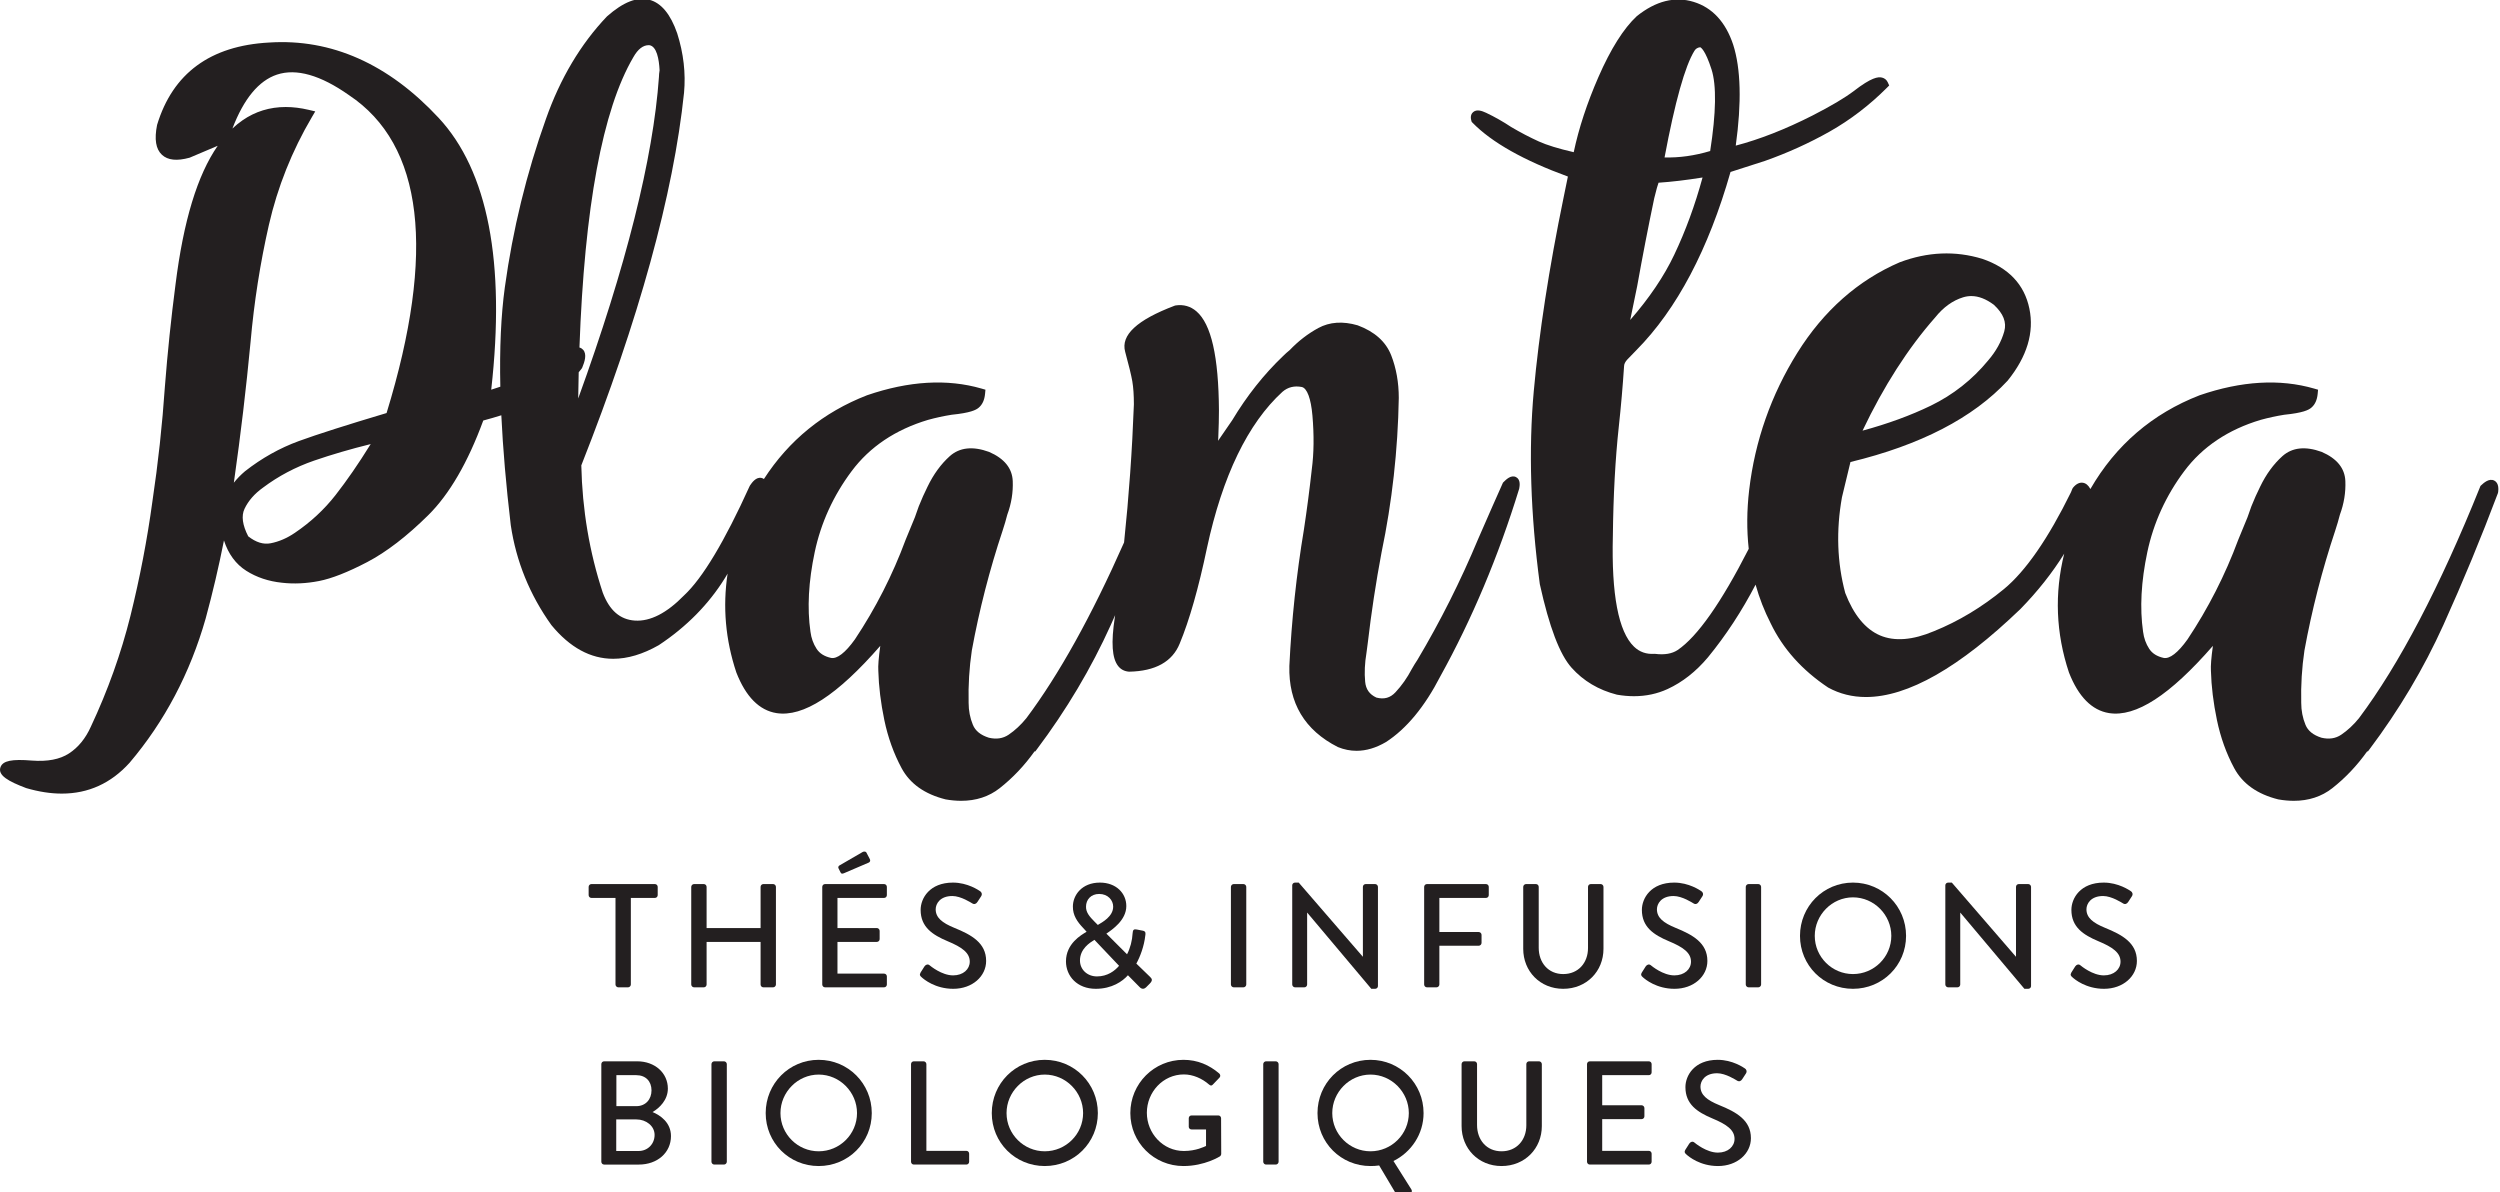 <?xml version="1.0" encoding="UTF-8"?>
<svg xmlns="http://www.w3.org/2000/svg" width="629" height="300" viewBox="0 0 629 300" fill="none">
  <g clip-path="url(#clip0_411_63)">
    <path d="M154.858 247.708C154.858 248.078 155.193 248.414 155.564 248.414H158.016C158.386 248.414 158.721 248.078 158.721 247.708V225.92H164.773C165.177 225.92 165.478 225.588 165.478 225.215V223.136C165.478 222.767 165.177 222.431 164.773 222.431H148.808C148.402 222.431 148.102 222.767 148.102 223.136V225.215C148.102 225.588 148.402 225.92 148.808 225.92H154.858V247.708Z" fill="#231F20"></path>
    <path d="M195.225 247.708V223.136C195.225 222.767 194.891 222.431 194.52 222.431H192.068C191.663 222.431 191.363 222.767 191.363 223.136V233.495H177.78V223.136C177.78 222.767 177.48 222.431 177.076 222.431H174.623C174.253 222.431 173.917 222.767 173.917 223.136V247.708C173.917 248.078 174.253 248.414 174.623 248.414H177.076C177.48 248.414 177.78 248.078 177.78 247.708V236.984H191.363V247.708C191.363 248.078 191.663 248.414 192.068 248.414H194.52C194.891 248.414 195.225 248.078 195.225 247.708Z" fill="#231F20"></path>
    <path d="M212.378 219.686L218.61 217.013C218.908 216.867 219.056 216.491 218.834 216.122L217.98 214.491C217.792 214.157 217.234 214.229 217.016 214.379L211.19 217.758C211.002 217.87 210.812 218.166 210.966 218.463L211.483 219.499C211.63 219.835 211.896 219.909 212.378 219.686Z" fill="#231F20"></path>
    <path d="M222.431 222.431H207.584C207.18 222.431 206.879 222.767 206.879 223.136V247.708C206.879 248.078 207.18 248.414 207.584 248.414H222.431C222.843 248.414 223.136 248.078 223.136 247.708V245.668C223.136 245.298 222.843 244.962 222.431 244.962H210.707V236.984H220.615C220.984 236.984 221.32 236.683 221.32 236.279V234.2C221.32 233.826 220.984 233.495 220.615 233.495H210.707V225.92H222.431C222.843 225.92 223.136 225.588 223.136 225.215V223.136C223.136 222.767 222.843 222.431 222.431 222.431Z" fill="#231F20"></path>
    <path d="M240.134 233.456C237.053 232.196 235.418 230.896 235.418 228.778C235.418 227.406 236.495 225.438 239.61 225.438C241.77 225.438 244.361 227.148 244.626 227.294C245.143 227.629 245.625 227.406 245.926 226.924C246.218 226.481 246.554 225.96 246.849 225.512C247.218 224.957 246.925 224.436 246.631 224.252C246.254 223.992 243.474 222.061 239.765 222.061C233.861 222.061 231.631 226.033 231.631 228.928C231.631 233.232 234.602 235.204 238.387 236.796C242.062 238.317 243.991 239.729 243.991 241.954C243.991 243.848 242.363 245.406 239.799 245.406C236.941 245.406 234.083 243.032 233.861 242.845C233.455 242.514 232.931 242.66 232.597 243.142C232.269 243.625 231.967 244.184 231.631 244.665C231.262 245.298 231.519 245.556 231.855 245.853C232.449 246.409 235.307 248.784 239.833 248.784C244.662 248.784 248.111 245.63 248.111 241.769C248.111 237.242 244.438 235.204 240.134 233.456Z" fill="#231F20"></path>
    <path d="M275.988 245.668C273.614 245.668 271.72 243.999 271.72 241.657C271.72 238.727 274.207 237.169 275.359 236.464L281.558 242.996C280.48 244.256 278.664 245.668 275.988 245.668ZM273.242 228.111C273.242 226.368 274.466 224.917 276.547 224.917C278.776 224.917 280.075 226.515 280.075 228.111C280.075 230.599 277.33 232.044 276.212 232.715L275.395 231.899C274.136 230.637 273.208 229.557 273.242 228.111M288.312 248.452L289.276 247.484C290.128 246.633 289.8 246.224 289.354 245.78L285.903 242.437C286.831 240.767 287.866 238.095 288.166 235.311C288.2 234.979 288.39 234.308 287.53 234.161L286.015 233.864C285.308 233.715 285.008 233.937 284.972 234.755C284.862 236.648 284.379 238.541 283.563 240.1L278.364 234.903C279.818 233.904 283.38 231.528 283.38 227.965C283.38 224.733 280.816 222.061 276.736 222.061C272.167 222.061 269.939 225.253 269.939 228.077C269.904 230.303 271.056 231.932 272.503 233.456L273.354 234.385V234.459C272.02 235.237 268.198 237.427 268.198 241.881C268.198 245.591 271.015 248.784 275.695 248.784C279.775 248.784 282.451 246.891 283.786 245.371L286.72 248.34C287.272 248.935 287.866 248.861 288.312 248.452Z" fill="#231F20"></path>
    <path d="M312.855 222.431H310.403C310.034 222.431 309.698 222.767 309.698 223.136V247.708C309.698 248.078 310.034 248.414 310.403 248.414H312.855C313.226 248.414 313.561 248.078 313.561 247.708V223.136C313.561 222.767 313.226 222.431 312.855 222.431Z" fill="#231F20"></path>
    <path d="M345.986 248.784C346.355 248.784 346.691 248.487 346.691 248.117V223.137C346.691 222.767 346.355 222.431 345.986 222.431H343.61C343.198 222.431 342.904 222.767 342.904 223.137V240.695H342.87L326.759 222.061H325.83C325.459 222.061 325.124 222.359 325.124 222.732V247.708C325.124 248.079 325.459 248.415 325.83 248.415H328.171C328.575 248.415 328.875 248.079 328.875 247.708V229.635H328.91L345.02 248.784H345.986Z" fill="#231F20"></path>
    <path d="M372.758 237.242V235.204C372.758 234.828 372.422 234.497 372.053 234.497H362.145V225.921H373.869C374.281 225.921 374.574 225.589 374.574 225.214V223.137C374.574 222.768 374.281 222.432 373.869 222.432H359.022C358.618 222.432 358.317 222.768 358.317 223.137V247.709C358.317 248.078 358.618 248.414 359.022 248.414H361.441C361.81 248.414 362.145 248.078 362.145 247.709V237.948H372.053C372.422 237.948 372.758 237.613 372.758 237.242Z" fill="#231F20"></path>
    <path d="M403.435 238.727V223.137C403.435 222.767 403.107 222.431 402.736 222.431H400.248C399.838 222.431 399.543 222.767 399.543 223.137V238.541C399.543 242.216 397.127 245.075 393.304 245.075C389.518 245.075 387.142 242.179 387.142 238.465V223.137C387.142 222.767 386.85 222.431 386.438 222.431H383.95C383.579 222.431 383.244 222.767 383.244 223.137V238.727C383.244 244.368 387.478 248.784 393.304 248.784C399.174 248.784 403.435 244.368 403.435 238.727Z" fill="#231F20"></path>
    <path d="M429.578 241.769C429.578 237.241 425.903 235.203 421.599 233.456C418.518 232.195 416.883 230.896 416.883 228.779C416.883 227.407 417.959 225.439 421.075 225.439C423.234 225.439 425.826 227.147 426.091 227.295C426.609 227.629 427.091 227.407 427.39 226.923C427.685 226.48 428.019 225.96 428.314 225.512C428.683 224.957 428.39 224.436 428.097 224.251C427.719 223.992 424.939 222.061 421.229 222.061C415.326 222.061 413.097 226.032 413.097 228.928C413.097 233.232 416.066 235.203 419.853 236.796C423.527 238.317 425.455 239.729 425.455 241.955C425.455 243.848 423.829 245.407 421.265 245.407C418.406 245.407 415.55 243.031 415.326 242.845C414.921 242.515 414.395 242.66 414.061 243.141C413.733 243.625 413.433 244.184 413.097 244.665C412.726 245.297 412.986 245.556 413.321 245.853C413.914 246.408 416.773 248.784 421.299 248.784C426.126 248.784 429.578 245.631 429.578 241.769Z" fill="#231F20"></path>
    <path d="M442.391 222.431H439.939C439.569 222.431 439.233 222.767 439.233 223.136V247.708C439.233 248.078 439.569 248.414 439.939 248.414H442.391C442.761 248.414 443.096 248.078 443.096 247.708V223.136C443.096 222.767 442.761 222.431 442.391 222.431Z" fill="#231F20"></path>
    <path d="M466.208 245.074C460.932 245.074 456.594 240.768 456.594 235.461C456.594 230.19 460.932 225.774 466.208 225.774C471.511 225.774 475.855 230.19 475.855 235.461C475.855 240.768 471.511 245.074 466.208 245.074ZM466.208 222.061C458.782 222.061 452.878 228.038 452.878 235.461C452.878 242.884 458.782 248.784 466.208 248.784C473.627 248.784 479.566 242.884 479.566 235.461C479.566 228.038 473.627 222.061 466.208 222.061Z" fill="#231F20"></path>
    <path d="M510.306 222.431H507.931C507.518 222.431 507.225 222.767 507.225 223.136V240.694H507.19L491.079 222.062H490.15C489.779 222.062 489.445 222.358 489.445 222.732V247.708C489.445 248.078 489.779 248.414 490.15 248.414H492.491C492.895 248.414 493.197 248.078 493.197 247.708V229.634H493.231L509.341 248.784H510.306C510.675 248.784 511.011 248.487 511.011 248.118V223.136C511.011 222.767 510.675 222.431 510.306 222.431Z" fill="#231F20"></path>
    <path d="M529.665 233.456C526.584 232.196 524.949 230.896 524.949 228.778C524.949 227.406 526.027 225.438 529.14 225.438C531.3 225.438 533.892 227.148 534.157 227.294C534.675 227.629 535.156 227.406 535.457 226.924C535.749 226.481 536.085 225.96 536.379 225.512C536.749 224.957 536.456 224.436 536.163 224.252C535.785 223.992 533.005 222.061 529.296 222.061C523.392 222.061 521.163 226.033 521.163 228.928C521.163 233.232 524.133 235.204 527.919 236.796C531.593 238.317 533.523 239.729 533.523 241.954C533.523 243.848 531.895 245.406 529.331 245.406C526.472 245.406 523.615 243.032 523.392 242.845C522.987 242.514 522.463 242.66 522.128 243.142C521.799 243.625 521.499 244.184 521.163 244.665C520.793 245.298 521.051 245.556 521.387 245.853C521.98 246.409 524.837 248.784 529.364 248.784C534.193 248.784 537.643 245.63 537.643 241.769C537.643 237.242 533.969 235.204 529.665 233.456Z" fill="#231F20"></path>
    <path d="M160.685 289.591H155.046V281.649H160.133C162.544 281.649 164.696 283.281 164.696 285.543C164.696 287.845 162.948 289.591 160.685 289.591ZM155.082 270.511H160.092C162.466 270.511 163.92 272.07 163.92 274.338C163.92 276.563 162.466 278.309 160.092 278.309H155.082V270.511ZM164.178 279.79C165.918 278.79 168.034 276.747 168.034 273.89C168.034 269.995 164.808 267.026 160.316 267.026H152C151.596 267.026 151.294 267.357 151.294 267.729V292.299C151.294 292.67 151.596 293.006 152 293.006H160.726C165.401 293.006 168.817 289.998 168.817 285.841C168.817 282.427 166.141 280.607 164.178 279.79Z" fill="#231F20"></path>
    <path d="M182.161 267.026H179.708C179.339 267.026 179.003 267.357 179.003 267.727V292.299C179.003 292.669 179.339 293.005 179.708 293.005H182.161C182.531 293.005 182.867 292.669 182.867 292.299V267.727C182.867 267.357 182.531 267.026 182.161 267.026Z" fill="#231F20"></path>
    <path d="M205.978 289.665C200.703 289.665 196.365 285.359 196.365 280.052C196.365 274.78 200.703 270.364 205.978 270.364C211.281 270.364 215.626 274.78 215.626 280.052C215.626 285.359 211.281 289.665 205.978 289.665ZM205.978 266.652C198.551 266.652 192.647 272.629 192.647 280.052C192.647 287.475 198.551 293.375 205.978 293.375C213.397 293.375 219.337 287.475 219.337 280.052C219.337 272.629 213.397 266.652 205.978 266.652Z" fill="#231F20"></path>
    <path d="M243.138 289.553H233.078V267.728C233.078 267.357 232.742 267.025 232.373 267.025H229.921C229.515 267.025 229.215 267.357 229.215 267.728V292.3C229.215 292.669 229.515 293.005 229.921 293.005H243.138C243.545 293.005 243.837 292.669 243.837 292.3V290.259C243.837 289.885 243.545 289.553 243.138 289.553Z" fill="#231F20"></path>
    <path d="M262.861 289.665C257.586 289.665 253.247 285.359 253.247 280.052C253.247 274.78 257.586 270.364 262.861 270.364C268.165 270.364 272.509 274.78 272.509 280.052C272.509 285.359 268.165 289.665 262.861 289.665ZM262.861 266.652C255.435 266.652 249.531 272.629 249.531 280.052C249.531 287.475 255.435 293.375 262.861 293.375C270.281 293.375 276.219 287.475 276.219 280.052C276.219 272.629 270.281 266.652 262.861 266.652Z" fill="#231F20"></path>
    <path d="M306.555 280.646H299.799C299.393 280.646 299.092 280.943 299.092 281.351V283.503C299.092 283.874 299.393 284.171 299.799 284.171H303.437V288.327C303.068 288.478 300.951 289.591 297.869 289.591C292.595 289.591 288.549 285.134 288.549 279.978C288.549 274.781 292.595 270.327 297.869 270.327C300.135 270.327 302.432 271.33 304.179 272.853C304.549 273.183 304.849 273.223 305.143 272.887C305.701 272.293 306.253 271.738 306.812 271.145C307.113 270.847 307.072 270.399 306.777 270.103C304.255 267.951 301.321 266.653 297.757 266.653C290.373 266.653 284.393 272.629 284.393 280.053C284.393 287.475 290.373 293.375 297.757 293.375C303.137 293.375 306.96 290.926 306.96 290.926C307.113 290.814 307.26 290.517 307.26 290.333C307.26 287.363 307.225 284.321 307.225 281.351C307.225 280.978 306.924 280.646 306.555 280.646Z" fill="#231F20"></path>
    <path d="M320.988 267.026H318.536C318.166 267.026 317.831 267.357 317.831 267.727V292.299C317.831 292.669 318.166 293.005 318.536 293.005H320.988C321.358 293.005 321.694 292.669 321.694 292.299V267.727C321.694 267.357 321.358 267.026 320.988 267.026Z" fill="#231F20"></path>
    <path d="M344.813 289.665C339.537 289.665 335.198 285.359 335.198 280.052C335.198 274.78 339.537 270.364 344.813 270.364C350.115 270.364 354.459 274.78 354.459 280.052C354.459 285.359 350.115 289.665 344.813 289.665ZM358.17 280.052C358.17 272.629 352.231 266.652 344.813 266.652C337.386 266.652 331.482 272.629 331.482 280.052C331.482 287.475 337.386 293.375 344.813 293.375C345.475 293.375 346.293 293.34 346.999 293.228L351.009 299.98C351.155 300.243 351.455 300.355 351.603 300.355H354.495C355.089 300.355 355.425 299.76 355.089 299.24L350.597 292.113C355.089 289.885 358.17 285.323 358.17 280.052" fill="#231F20"></path>
    <path d="M387.219 267.026H384.732C384.32 267.026 384.025 267.357 384.025 267.727V283.133C384.025 286.807 381.609 289.665 377.788 289.665C374.001 289.665 371.625 286.77 371.625 283.059V267.727C371.625 267.357 371.332 267.026 370.919 267.026H368.432C368.063 267.026 367.735 267.357 367.735 267.727V283.318C367.735 288.959 371.961 293.375 377.788 293.375C383.656 293.375 387.924 288.959 387.924 283.318V267.727C387.924 267.357 387.589 267.026 387.219 267.026Z" fill="#231F20"></path>
    <path d="M414.844 267.026H399.997C399.593 267.026 399.292 267.357 399.292 267.727V292.299C399.292 292.669 399.593 293.005 399.997 293.005H414.844C415.256 293.005 415.549 292.669 415.549 292.299V290.259C415.549 289.886 415.256 289.554 414.844 289.554H403.113V281.571H413.028C413.397 281.571 413.733 281.277 413.733 280.87V278.79C413.733 278.417 413.397 278.085 413.028 278.085H403.113V270.511H414.844C415.256 270.511 415.549 270.179 415.549 269.806V267.727C415.549 267.357 415.256 267.026 414.844 267.026Z" fill="#231F20"></path>
    <path d="M432.555 278.047C429.472 276.786 427.839 275.486 427.839 273.37C427.839 271.996 428.915 270.03 432.029 270.03C434.189 270.03 436.781 271.739 437.047 271.884C437.564 272.22 438.045 271.996 438.347 271.515C438.639 271.071 438.973 270.551 439.268 270.103C439.637 269.548 439.345 269.027 439.052 268.843C438.675 268.583 435.893 266.652 432.184 266.652C426.28 266.652 424.052 270.624 424.052 273.519C424.052 277.823 427.021 279.791 430.807 281.387C434.481 282.908 436.411 284.32 436.411 286.546C436.411 288.439 434.783 289.998 432.219 289.998C429.361 289.998 426.504 287.622 426.28 287.436C425.875 287.104 425.352 287.251 425.016 287.734C424.688 288.215 424.387 288.775 424.052 289.256C423.681 289.886 423.94 290.147 424.275 290.444C424.869 291 427.727 293.375 432.253 293.375C437.081 293.375 440.532 290.22 440.532 286.36C440.532 281.834 436.859 279.791 432.555 278.047Z" fill="#231F20"></path>
    <path d="M61.526 128.008C62.478 126 64.041 124.211 66.197 122.671C70.043 119.784 74.361 117.503 79.03 115.891C83.449 114.37 88.237 112.97 93.277 111.727L93.054 112.062C90.206 116.66 87.306 120.862 84.434 124.546C81.598 128.183 78.151 131.383 74.185 134.062C72.235 135.396 70.19 136.279 68.106 136.684C66.267 137.042 64.417 136.472 62.455 134.942C60.994 132.111 60.681 129.78 61.526 128.008ZM58.895 121.019C60.555 109.38 61.951 97.594 63.047 85.98C63.926 76.02 65.477 66.123 67.658 56.563C69.834 47.064 73.467 37.955 78.457 29.49L79.319 28.028L77.667 27.636C75.666 27.162 73.739 26.924 71.891 26.924C67.87 26.924 64.221 28.047 60.999 30.284C60.126 30.891 59.283 31.575 58.474 32.339C61.337 24.855 65.099 20.296 69.677 18.774C74.546 17.155 80.633 18.884 87.794 23.931C106.534 36.392 109.719 63.303 97.262 103.922C87.199 106.928 79.782 109.296 75.21 110.964C70.402 112.72 65.854 115.266 61.653 118.559C60.569 119.478 59.629 120.442 58.833 121.45C58.854 121.306 58.875 121.162 58.895 121.019ZM145.602 93.668C145.861 93.366 146.11 93.06 146.339 92.75L146.493 92.482C147.113 90.99 147.701 89.132 146.726 88.018C146.523 87.786 146.221 87.554 145.789 87.431C147.057 52.104 151.601 27.578 159.351 14.387C160.499 12.35 161.803 11.363 163.223 11.363C163.275 11.363 163.326 11.364 163.377 11.367C165.245 11.647 165.811 14.923 165.953 17.678C165.849 18.324 165.794 18.89 165.791 19.363C164.343 39.876 157.514 67.062 145.477 100.254C145.506 98.018 145.55 95.828 145.602 93.668M328.067 133.232C326.189 144.5 324.955 156.035 324.403 167.546C324.166 176.87 328.246 183.727 336.619 187.964C338.161 188.59 339.722 188.902 341.307 188.902C343.733 188.902 346.206 188.168 348.713 186.696C353.849 183.379 358.454 177.81 362.381 170.175C370.342 155.803 377.013 139.942 382.205 123.032L382.241 122.886C382.349 122.279 382.637 120.668 381.442 120.044C380.189 119.39 378.918 120.668 378.306 121.28L378.143 121.443L378.05 121.654C376.609 124.863 374.559 129.508 371.902 135.608C367.517 146.123 362.359 156.386 356.609 166.051C356.145 166.736 355.694 167.468 355.21 168.323C354.054 170.527 352.669 172.499 351.095 174.182C349.771 175.594 348.246 176.016 346.298 175.512C344.551 174.696 343.653 173.426 343.473 171.523C343.261 169.266 343.37 166.838 343.806 164.244C343.909 163.372 344.019 162.556 344.134 161.755C345.013 154.199 346.179 146.534 347.595 138.996C350.249 126.298 351.709 113.226 351.933 100.123C351.933 96.226 351.289 92.614 350.022 89.388C348.674 85.964 345.865 83.438 341.583 81.85C337.853 80.764 334.523 80.994 331.687 82.532C329.066 83.958 326.642 85.828 324.479 88.094C323.914 88.547 323.342 89.062 322.799 89.604C317.995 94.186 313.686 99.627 310.033 105.718C308.883 107.406 307.695 109.136 306.465 110.907C306.482 110.639 306.498 110.376 306.519 110.122C306.631 107.464 306.689 105.16 306.687 103.263C306.602 89.698 304.751 81.546 301.031 78.339C299.551 77.063 297.797 76.56 295.814 76.842L295.547 76.911C286.011 80.527 281.939 84.324 283.094 88.52C284.017 91.898 284.622 94.398 284.891 95.942C285.154 97.479 285.285 99.443 285.286 101.732C284.859 113.314 284.029 124.94 282.818 136.474C274.638 154.972 266.385 169.824 258.221 180.711C256.863 182.38 255.366 183.775 253.77 184.854C252.343 185.816 250.686 186.055 248.799 185.612C246.717 184.951 245.398 183.886 244.771 182.352C244.063 180.632 243.706 178.786 243.705 176.83C243.597 172.41 243.87 167.966 244.51 163.66C246.369 153.502 248.974 143.354 252.257 133.5C252.711 132.13 253.106 130.784 253.431 129.5C254.461 126.726 254.923 123.878 254.806 121.038C254.674 117.823 252.694 115.363 248.849 113.699C244.757 112.208 241.43 112.566 238.963 114.771C236.753 116.754 234.87 119.338 233.377 122.434C232.605 123.98 231.866 125.628 231.158 127.4C230.829 128.38 230.505 129.306 230.186 130.146C229.418 132.023 228.643 133.902 227.851 135.819C224.593 144.63 220.287 153.074 215.083 160.883C212.679 164.242 210.597 165.839 209.079 165.528C207.409 165.155 206.223 164.408 205.461 163.25C204.634 161.983 204.114 160.543 203.913 158.948C203.055 153.035 203.415 146.295 204.982 138.916C206.538 131.555 209.667 124.694 214.287 118.523C218.843 112.422 225.317 108.084 233.502 105.638C235.451 105.1 237.47 104.664 239.429 104.352C244.181 103.876 245.57 103.148 246.238 102.578C247.161 101.81 247.701 100.632 247.842 99.078L247.938 98.048L246.943 97.76C238.337 95.268 228.659 95.832 218.135 99.452C207.178 103.708 198.49 110.782 192.201 120.52C192.027 120.396 191.834 120.306 191.618 120.254C190.223 119.922 189.169 121.463 188.718 122.12L188.609 122.312C182.301 136.235 176.766 145.47 172.113 149.799C167.762 154.255 163.626 156.383 159.745 156.139C155.998 155.896 153.347 153.583 151.659 149.122C148.309 138.978 146.493 128.202 146.257 117.09C160.755 80.37 169.451 48.831 172.103 23.336C172.557 18.44 171.982 13.423 170.385 8.392C168.719 3.575 166.37 0.735 163.401 -0.049C160.33 -0.86 156.857 0.479 152.715 4.126C146.105 11.066 140.938 19.748 137.359 29.924C132.493 43.53 129.014 57.776 127.019 72.272C126.053 79.311 125.677 87.678 125.882 97.294C125.127 97.547 124.381 97.802 123.591 98.046C127.209 65.992 122.763 42.992 110.37 29.662C97.721 16.064 83.361 9.683 67.698 10.702C52.931 11.502 43.461 18.435 39.521 31.428C38.798 35.046 39.198 37.504 40.742 38.944C42.221 40.32 44.501 40.559 47.711 39.675L54.777 36.679C49.655 44.052 46.155 55.599 44.154 71.62C43.055 80.022 42.162 88.631 41.491 97.219C40.831 106.894 39.775 116.618 38.347 126.14C37.051 135.694 35.193 145.38 32.827 154.93C30.471 164.382 27.122 173.755 22.866 182.814C21.541 185.779 19.689 188.05 17.358 189.566C15.066 191.062 11.934 191.659 8.035 191.359C2.951 190.946 0.737 191.402 0.13 192.998C-0.638 195.067 2.119 196.595 6.589 198.283C9.746 199.208 12.735 199.671 15.554 199.671C22.219 199.671 27.923 197.086 32.593 191.924C41.39 181.563 47.831 169.36 51.738 155.64C53.501 149.158 55.043 142.583 56.349 135.976C57.442 139.371 59.33 141.939 61.958 143.608C64.543 145.254 67.57 146.266 70.941 146.615C73.919 146.958 77.062 146.815 80.275 146.184C83.461 145.56 87.534 143.959 92.379 141.426C97.223 138.89 102.399 134.911 107.763 129.602C113.069 124.352 117.719 116.347 121.591 105.804C123.177 105.379 124.69 104.939 126.133 104.484C126.534 112.876 127.322 122.092 128.51 132.13C129.862 141.236 133.283 149.672 138.731 157.272C143.379 162.918 148.574 165.751 154.281 165.751C157.899 165.751 161.723 164.612 165.741 162.327C172.718 157.716 178.337 152.01 182.443 145.366C182.654 145.026 182.858 144.672 183.065 144.327C181.803 152.656 182.523 160.97 185.263 169.195C187.639 175.286 191.035 178.723 195.355 179.414C202.086 180.475 210.637 174.947 221.479 162.498C221.063 165.492 220.902 167.566 220.985 168.775C221.09 172.694 221.599 176.867 222.498 181.178C223.409 185.543 224.873 189.616 226.849 193.284C228.949 197.179 232.647 199.814 237.929 201.13C239.285 201.366 240.586 201.484 241.833 201.484C245.577 201.484 248.822 200.423 251.513 198.314C254.794 195.738 257.745 192.623 260.287 189.052H260.482L260.857 188.552C268.286 178.675 274.551 168.139 279.477 157.239C279.845 156.422 280.199 155.595 280.565 154.776C280.541 154.948 280.519 155.119 280.495 155.291C279.513 161.712 279.781 165.619 281.338 167.59C281.998 168.423 282.901 168.907 284.074 168.996C290.675 168.875 294.962 166.494 296.811 161.927C299.257 156.039 301.566 147.934 303.677 137.844C307.578 119.738 313.973 106.52 322.659 98.584C324.026 97.402 325.635 97.007 327.535 97.367C328.863 97.663 329.835 100.276 330.206 104.539C330.635 109.504 330.583 114.042 330.049 118.054C329.495 123.086 328.829 128.199 328.067 133.232" fill="#231F20"></path>
    <path d="M417.289 45.971C420.537 45.755 424.25 45.315 428.362 44.658C426.48 51.577 424.084 58.114 421.229 64.117C418.68 69.495 414.966 74.993 410.162 80.503C410.854 77.126 411.437 74.295 411.912 72.003C413.261 64.475 414.709 57.015 416.208 49.866C416.749 47.613 417.093 46.507 417.289 45.971ZM418.802 39.61C421.428 25.61 423.956 16.585 426.322 12.779C426.652 12.251 427.1 11.971 427.765 11.883C427.928 11.943 429.034 12.527 430.621 17.467C431.897 21.465 431.782 28.369 430.28 37.999C426.353 39.174 422.492 39.715 418.802 39.61ZM468.618 108.351C473.932 97.174 480.064 87.61 486.901 79.855C488.941 77.305 491.301 75.605 493.914 74.803C494.594 74.594 495.281 74.489 495.974 74.489C497.814 74.489 499.698 75.225 501.648 76.679C504.052 78.895 504.91 81.087 504.272 83.378C503.552 85.945 502.189 88.405 500.201 90.711C496.25 95.517 491.401 99.335 485.789 102.065C480.748 104.511 474.982 106.622 468.618 108.351M627.549 120.909C626.252 120.258 624.874 121.531 624.288 122.078L624.085 122.267L623.981 122.527C613.892 147.622 603.629 167.211 593.506 180.711C592.149 182.381 590.65 183.775 589.054 184.854C587.629 185.817 585.972 186.055 584.085 185.611C582.001 184.95 580.684 183.886 580.056 182.353C579.349 180.633 578.99 178.785 578.989 176.83C578.881 172.41 579.154 167.966 579.796 163.661C581.653 153.501 584.26 143.354 587.541 133.501C587.996 132.13 588.39 130.783 588.716 129.501C589.746 126.725 590.208 123.878 590.092 121.038C589.96 117.823 587.98 115.363 584.134 113.699C580.04 112.209 576.714 112.566 574.249 114.771C572.038 116.754 570.154 119.337 568.661 122.434C567.886 123.985 567.149 125.634 566.444 127.399C566.113 128.379 565.79 129.305 565.472 130.145C564.704 132.023 563.928 133.902 563.137 135.819C559.877 144.63 555.573 153.074 550.369 160.883C547.965 164.242 545.884 165.838 544.365 165.529C542.694 165.155 541.509 164.409 540.746 163.25C539.92 161.983 539.4 160.543 539.198 158.947C538.341 153.035 538.701 146.295 540.266 138.915C541.822 131.555 544.953 124.694 549.573 118.523C554.129 112.422 560.601 108.083 568.788 105.638C570.737 105.101 572.756 104.665 574.713 104.353C579.466 103.877 580.856 103.149 581.524 102.578C582.445 101.81 582.985 100.633 583.128 99.078L583.222 98.049L582.229 97.761C573.622 95.269 563.944 95.833 553.421 99.453C541.54 104.067 532.32 111.99 525.942 123.038C525.445 122.115 524.816 121.569 524.048 121.459C523.196 121.335 522.356 121.753 521.578 122.697L521.41 122.965C521.298 123.205 521.178 123.494 521.058 123.841C515.326 135.51 509.65 143.711 504.186 148.215C498.666 152.758 492.756 156.317 486.596 158.802C481.24 161.066 476.674 161.426 473.028 159.875C469.324 158.297 466.361 154.662 464.26 149.19C462.216 141.571 461.945 133.445 463.436 125.11L465.574 116.243C483.156 111.995 496.442 105.131 505.125 95.771C509.994 89.743 511.836 83.649 510.596 77.662C509.345 71.587 505.362 67.37 498.717 65.115C491.962 63.055 484.998 63.342 477.968 65.991C467.498 70.495 458.832 78.161 452.206 88.771C445.624 99.317 441.546 110.921 440.093 123.263C439.489 128.401 439.46 133.347 439.98 138.085C433.076 151.622 427.077 160.17 422.088 163.551C420.688 164.479 418.797 164.803 416.465 164.515L416.348 164.501L416.229 164.509C414.204 164.634 412.518 164.047 411.108 162.69C407.201 158.934 405.413 149.547 405.797 134.777C405.909 124.678 406.409 115.462 407.285 107.386C407.836 102.315 408.281 97.222 408.613 92.166C408.613 91.618 408.89 91.041 409.433 90.454C410.201 89.638 410.966 88.847 411.738 88.075C421.893 77.801 429.852 62.729 435.4 43.266L444.08 40.477C449.748 38.475 455.224 35.993 460.356 33.095C465.526 30.169 470.356 26.475 474.708 22.118L475.321 21.505L474.962 20.715C474.686 20.107 474.182 19.685 473.54 19.526C472.52 19.271 470.87 19.47 466.433 22.889C464.184 24.603 460.68 26.682 456.021 29.066C449.205 32.525 442.72 35.067 436.716 36.638C438.216 25.782 437.998 17.242 436.061 11.223C434.166 5.538 430.825 1.922 426.132 0.478C421.425 -0.971 416.63 0.217 411.81 4.074C408.494 7.165 405.246 12.322 402.154 19.405C399.3 25.945 397.214 32.291 395.949 38.29C392.126 37.409 389.174 36.501 387.162 35.589C384.869 34.547 382.512 33.314 380.213 31.955C378.188 30.609 376.072 29.409 373.916 28.385C372.798 27.863 371.536 27.437 370.641 28.207C370.317 28.487 369.828 29.139 370.194 30.371L370.282 30.669L370.498 30.89C375.329 35.83 383.393 40.378 394.481 44.418L393.377 49.817C389.74 67.455 387.221 83.813 385.894 98.435C384.568 113.085 385.073 129.377 387.416 146.966C389.805 157.779 392.42 164.662 395.41 167.999C398.381 171.321 402.186 173.595 406.817 174.779C408.285 175.037 409.714 175.165 411.105 175.165C414.13 175.165 416.966 174.559 419.574 173.357C423.309 171.634 426.717 168.957 429.714 165.389C434.229 159.881 438.261 153.725 441.704 147.099C442.652 150.485 443.922 153.739 445.512 156.851C448.574 163.209 453.405 168.617 459.96 172.986C462.861 174.578 466.034 175.371 469.478 175.371C479.992 175.371 493.01 167.965 508.337 153.231L508.368 153.203C512.708 148.749 516.376 144.105 519.354 139.305C516.876 149.311 517.258 159.317 520.548 169.195C522.925 175.285 526.32 178.722 530.641 179.414C537.372 180.475 545.922 174.946 556.764 162.498C556.349 165.493 556.188 167.566 556.269 168.775C556.374 172.694 556.884 176.867 557.782 181.178C558.694 185.543 560.157 189.615 562.134 193.283C564.234 197.179 567.932 199.814 573.213 201.13C574.57 201.366 575.872 201.485 577.118 201.485C580.862 201.485 584.106 200.423 586.798 198.314C590.084 195.735 593.033 192.621 595.573 189.053H595.766L596.142 188.553C603.572 178.674 609.836 168.139 614.761 157.239C619.689 146.325 624.298 135.174 628.465 124.098L628.537 123.798C628.6 123.238 628.792 121.534 627.549 120.909" fill="#231F20"></path>
  </g>
  <defs>
    <clipPath id="clip0_411_63">
      <rect width="629" height="300" fill="white"></rect>
    </clipPath>
  </defs>
</svg>
